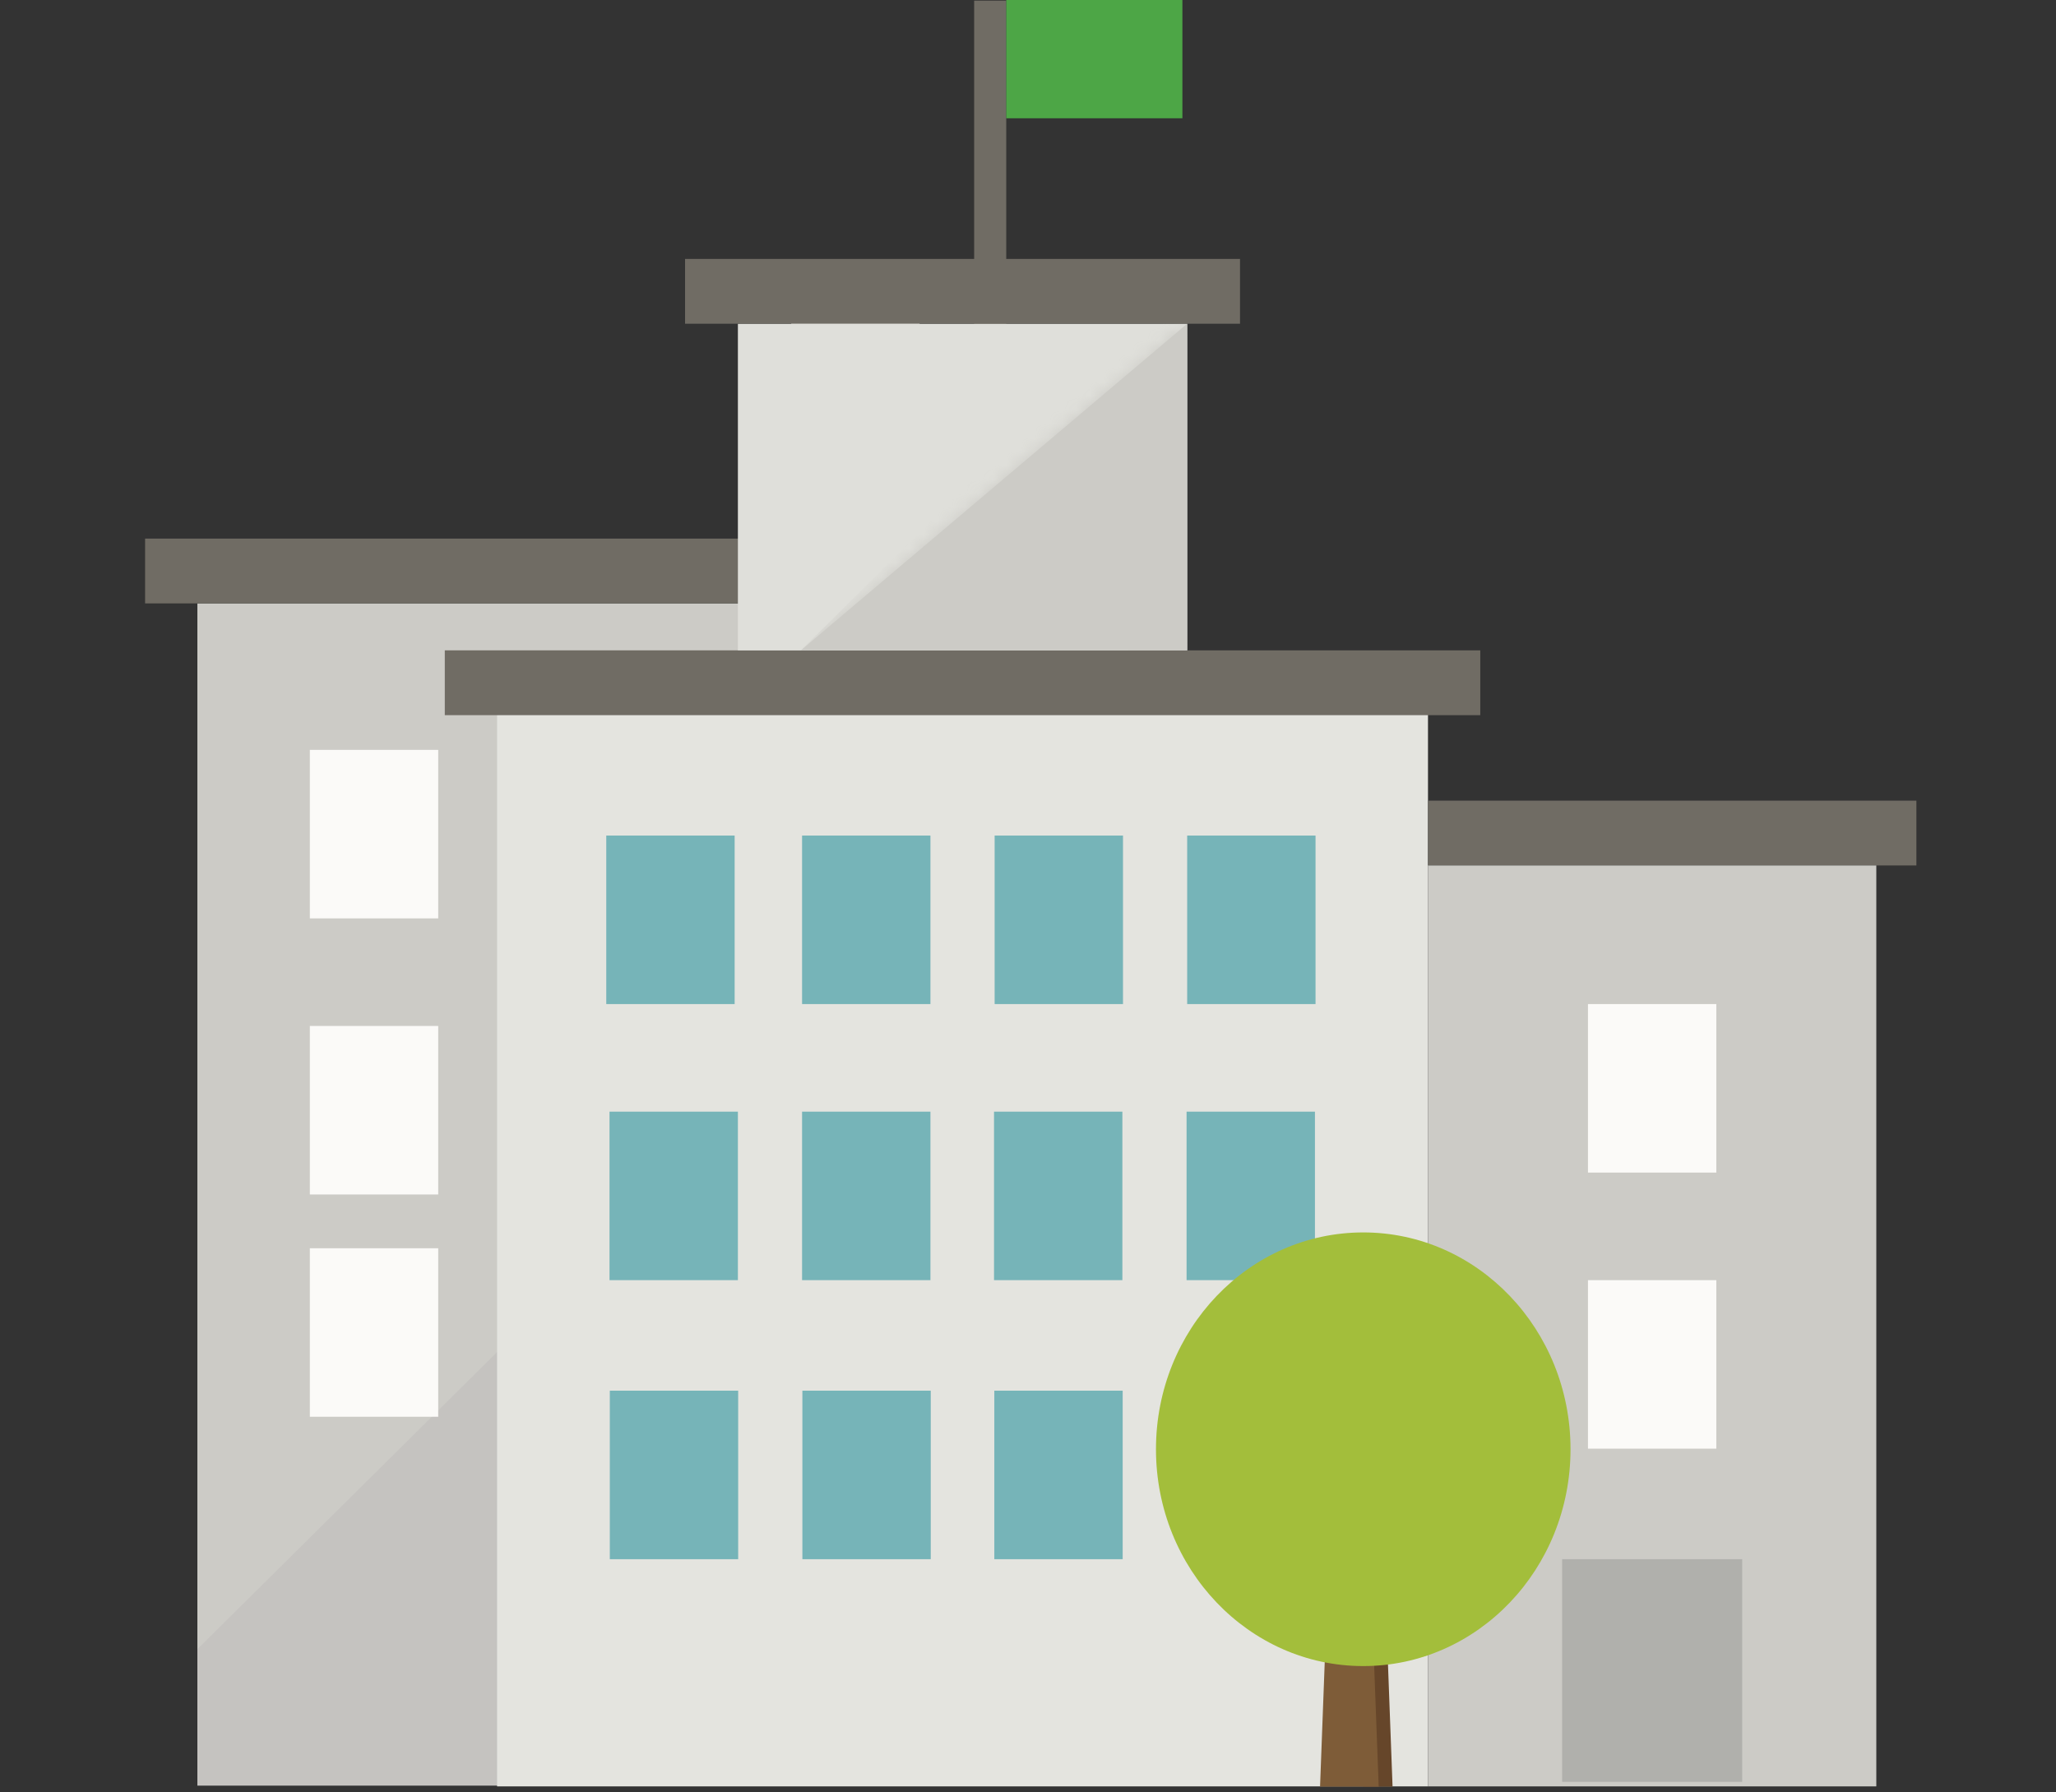<?xml version="1.0" encoding="UTF-8"?>
<svg width="148px" height="129px" viewBox="0 0 148 129" version="1.1" xmlns="http://www.w3.org/2000/svg" xmlns:xlink="http://www.w3.org/1999/xlink">
    <rect x="0" y="0" width="148" height="129" fill="#333333" stroke="none"/>
    <!-- Generator: Sketch 47 (45396) - http://www.bohemiancoding.com/sketch -->
    <title>timeline_3_hover</title>
    <desc>Created with Sketch.</desc>
    <defs>
        <polygon id="path-1" points="0.65 23.815 28.458 0.303 28.458 23.815"></polygon>
    </defs>
    <g id="Page-1" stroke="none" stroke-width="1" fill="none" fill-rule="evenodd">
        <g id="timeline_3_hover" transform="translate(10, 0)">
            <polygon id="Fill-2" fill="#CCCBC6" points="4.209 128.532 71.22 128.532 71.22 43.437 4.209 43.437"></polygon>
            <polyline id="Fill-3" fill="#C5C3C0" points="4.209 118.715 4.209 128.53 71.22 128.53 71.22 52.281 4.209 118.715"></polyline>
            <polygon id="Fill-4" fill="#706C64" points="0.444 43.436 74.983 43.436 74.983 38.771 0.444 38.771"></polygon>
            <polygon id="Fill-5" fill="#FBFAF8" points="12.304 101.985 21.544 101.985 21.544 89.855 12.304 89.855"></polygon>
            <polygon id="Fill-6" fill="#FBFAF8" points="12.304 85.984 21.544 85.984 21.544 73.854 12.304 73.854"></polygon>
            <polygon id="Fill-7" fill="#FBFAF8" points="26.164 82.111 35.404 82.111 35.404 69.981 26.164 69.981"></polygon>
            <polygon id="Fill-8" fill="#FBFAF8" points="40.024 82.111 49.264 82.111 49.264 69.981 40.024 69.981"></polygon>
            <polygon id="Fill-9" fill="#FBFAF8" points="12.304 66.11 21.544 66.11 21.544 53.98 12.304 53.98"></polygon>
            <polygon id="Fill-10" fill="#FBFAF8" points="26.164 62.237 35.404 62.237 35.404 50.107 26.164 50.107"></polygon>
            <polygon id="Fill-11" fill="#FBFAF8" points="40.024 62.237 49.264 62.237 49.264 50.107 40.024 50.107"></polygon>
            <polygon id="Fill-12" fill="#FBFAF8" points="53.885 62.237 63.126 62.237 63.126 50.107 53.885 50.107"></polygon>
            <polygon id="Fill-13" fill="#FBFAF8" points="46.955 31.396 56.195 31.396 56.195 19.266 46.955 19.266"></polygon>
            <polyline id="Fill-14" fill="#CFCECA" points="63.125 62.237 61.177 62.237 63.125 60.306 63.125 62.237"></polyline>
            <polygon id="Fill-15" fill="#706C64" points="60.124 25.239 62.434 25.239 62.434 0.046 60.124 0.046"></polygon>
            <polygon id="Fill-16" fill="#4DA646" points="62.435 8.514 75.115 8.514 75.115 0 62.435 0"></polygon>
            <polygon id="Fill-17" fill="#E4E4DF" points="25.782 128.593 92.793 128.593 92.793 50.107 25.782 50.107"></polygon>
            <polygon id="Fill-18" fill="#706C64" points="22.018 51.481 96.557 51.481 96.557 46.815 22.018 46.815"></polygon>
            <polygon id="Fill-19" fill="#DFDFDA" points="43.117 46.816 75.458 46.816 75.458 23.303 43.117 23.303"></polygon>
            <polygon id="Fill-20" fill="#706C64" points="39.313 23.303 79.261 23.303 79.261 18.638 39.313 18.638"></polygon>
            <polygon id="Fill-21" fill="#76B4B8" points="33.876 92.152 43.117 92.152 43.117 80.022 33.876 80.022"></polygon>
            <polygon id="Fill-22" fill="#76B4B8" points="47.737 92.152 56.977 92.152 56.977 80.022 47.737 80.022"></polygon>
            <polygon id="Fill-23" fill="#76B4B8" points="33.642 72.278 42.883 72.278 42.883 60.148 33.642 60.148"></polygon>
            <polygon id="Fill-24" fill="#76B4B8" points="47.737 72.278 56.977 72.278 56.977 60.148 47.737 60.148"></polygon>
            <polygon id="Fill-25" fill="#76B4B8" points="61.598 72.278 70.838 72.278 70.838 60.148 61.598 60.148"></polygon>
            <polygon id="Fill-26" fill="#76B4B8" points="75.458 72.278 84.698 72.278 84.698 60.148 75.458 60.148"></polygon>
            <polygon id="Fill-27" fill="#76B4B8" points="61.554 92.152 70.794 92.152 70.794 80.022 61.554 80.022"></polygon>
            <polygon id="Fill-28" fill="#76B4B8" points="75.415 92.152 84.655 92.152 84.655 80.022 75.415 80.022"></polygon>
            <polygon id="Fill-29" fill="#76B4B8" points="33.897 112.238 43.137 112.238 43.137 100.108 33.897 100.108"></polygon>
            <polygon id="Fill-30" fill="#76B4B8" points="47.759 112.238 56.999 112.238 56.999 100.108 47.759 100.108"></polygon>
            <polygon id="Fill-31" fill="#76B4B8" points="61.575 112.238 70.815 112.238 70.815 100.108 61.575 100.108"></polygon>
            <polygon id="Fill-32" fill="#76B4B8" points="75.437 112.238 84.678 112.238 84.678 100.108 75.437 100.108"></polygon>
            <polygon id="Fill-33" fill="#706C64" points="92.793 62.3 127.95 62.3 127.95 57.635 92.793 57.635"></polygon>
            <polygon id="Fill-34" fill="#CCCBC6" points="92.793 128.593 125.065 128.593 125.065 62.3 92.793 62.3"></polygon>
            <polygon id="Fill-35" fill="#B0B0AC" points="102.447 128.266 115.41 128.266 115.41 112.238 102.447 112.238"></polygon>
            <polyline id="Fill-36" fill="#66462A" points="88.132 104.601 88.132 128.614 90.243 128.614 89.342 104.601 88.132 104.601"></polyline>
            <polygon id="Fill-37" fill="#FBFAF8" points="104.309 84.408 113.549 84.408 113.549 72.278 104.309 72.278"></polygon>
            <polygon id="Fill-38" fill="#FBFAF8" points="104.309 104.282 113.549 104.282 113.549 92.152 104.309 92.152"></polygon>
            <polyline id="Fill-39" fill="#CCCBC6" points="47.65 46.815 75.458 46.815 75.458 23.303 47.65 46.815"></polyline>
            <g id="Group-42" transform="translate(47, 23)">
                <mask id="mask-2" fill="white">
                    <use xlink:href="#path-1"></use>
                </mask>
                <g id="Clip-41"></g>
                <polyline id="Fill-40" fill="#CCCBC6" mask="url(#mask-2)" points="28.458 23.816 28.458 0.303 24.367 0.303 0.65 23.816 28.458 23.816"></polyline>
            </g>
            <polyline id="Fill-43" fill="#7E5C38" points="85.925 104.601 85.023 128.614 89.245 128.614 88.344 104.601 85.925 104.601"></polyline>
            <path d="M103.053,104.323 C103.053,112.943 96.372,119.932 88.132,119.932 C79.892,119.932 73.212,112.943 73.212,104.323 C73.212,95.704 79.892,88.716 88.132,88.716 C96.372,88.716 103.053,95.704 103.053,104.323" id="Fill-44" fill="#A3BE3B"></path>
        </g>
    </g>
</svg>